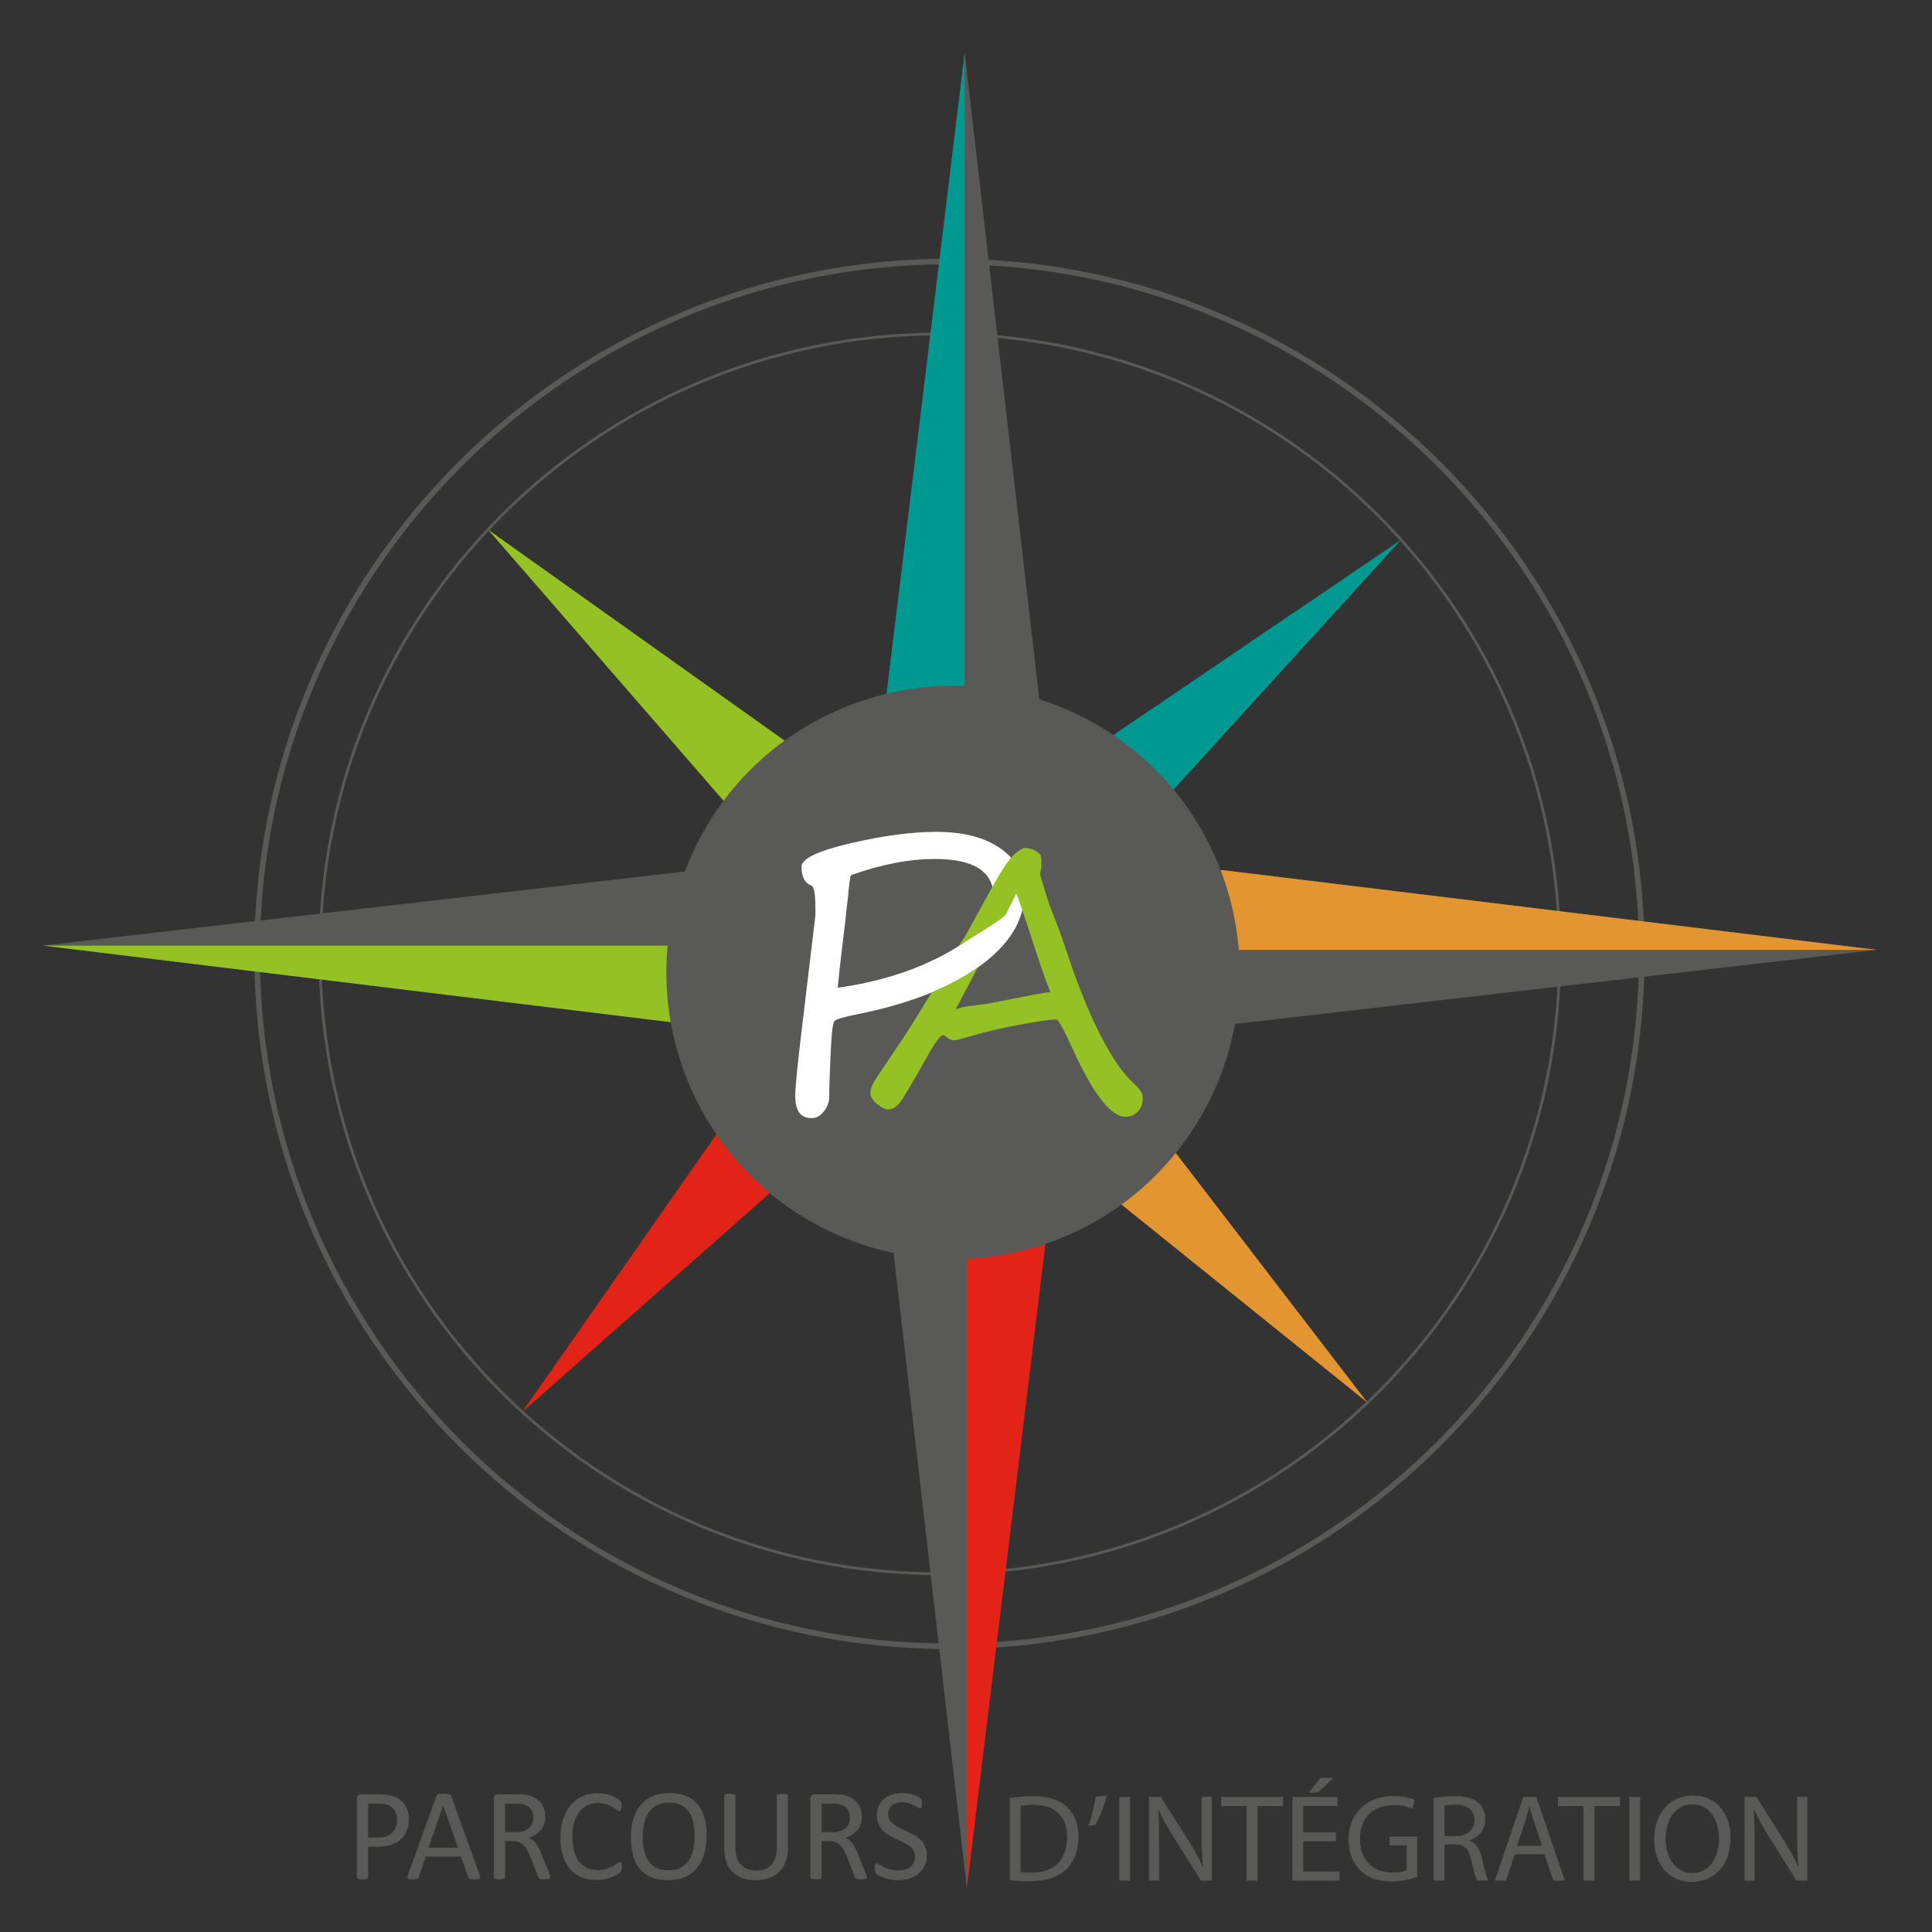 <?xml version="1.0" encoding="utf-8"?>
<!-- Generator: Adobe Illustrator 16.0.3, SVG Export Plug-In . SVG Version: 6.00 Build 0)  -->
<!DOCTYPE svg PUBLIC "-//W3C//DTD SVG 1.1//EN" "http://www.w3.org/Graphics/SVG/1.1/DTD/svg11.dtd">
<svg version="1.1" id="Calque_1" xmlns="http://www.w3.org/2000/svg" xmlns:xlink="http://www.w3.org/1999/xlink" x="0px" y="0px"
	 width="600px" height="600px" viewBox="0 0 600 600" enable-background="new 0 0 600 600" xml:space="preserve">
<rect x="0" y="0" width="600" height="600" fill="#333333" stroke="none"/>
<path fill="none" stroke="#595957" stroke-width="0.864" stroke-miterlimit="10" d="M484.38,296.24
	c0,106.33-86.17,192.51-192.49,192.51c-106.31,0-192.51-86.18-192.51-192.51c0-106.32,86.2-192.51,192.51-192.51
	C398.21,103.73,484.38,189.92,484.38,296.24z"/>
<path fill="none" stroke="#595957" stroke-width="1.733" stroke-miterlimit="10" d="M509.89,296.24
	c0,118.77-96.28,215.03-215.04,215.03c-118.74,0-215.01-96.26-215.01-215.03S176.11,81.21,294.85,81.21
	C413.61,81.21,509.89,177.47,509.89,296.24z"/>
<polygon fill="#595957" points="325.1,382.56 300.25,586.21 276.75,382.56 "/>
<polyline fill="#E32218" points="300.25,586.21 325.1,382.56 300.25,382.56 "/>
<polygon fill="#595957" points="216.95,318.49 13.31,293.66 216.95,270.16 "/>
<polyline fill="#94C124" points="13.31,293.66 216.95,318.49 216.95,293.66 "/>
<polygon fill="#595957" points="379.18,270.16 582.82,294.99 379.18,318.49 "/>
<polyline fill="#E39532" points="582.82,294.99 379.18,270.16 379.18,294.99 "/>
<polygon fill="#595957" points="274.77,220.15 299.6,16.5 323.12,220.15 "/>
<polyline fill="#009992" points="299.6,16.5 274.77,220.15 299.6,220.15 "/>
<polygon fill="#E39532" points="363.8,356.3 424.68,435.59 347.19,373.21 "/>
<polygon fill="#E32218" points="243.3,366.8 162.19,438.51 226.01,347.24 "/>
<polygon fill="#94C124" points="226.58,250.84 151.56,164.47 247.07,232.43 "/>
<polygon fill="#009992" points="343.67,229.7 435.13,167.63 363.15,246.65 "/>
<path fill="#595957" d="M212.88,333.96c17.61,45.89,69.08,68.8,114.99,51.19c45.89-17.61,68.81-69.1,51.18-115
	c-17.61-45.89-69.09-68.8-114.99-51.19C218.17,236.58,195.27,288.06,212.88,333.96"/>
<path fill="#595957" d="M126.98,564.92c0,1.32-0.22,2.5-0.62,3.55c-0.43,1.06-1.06,1.97-1.87,2.7c-0.79,0.76-1.79,1.33-2.96,1.74
	c-1.17,0.41-2.58,0.61-4.21,0.61h-2.98v9.47c0,0.11-0.03,0.21-0.08,0.29c-0.08,0.08-0.16,0.14-0.3,0.19
	c-0.11,0.06-0.3,0.08-0.52,0.12c-0.24,0.04-0.52,0.06-0.84,0.06c-0.35,0-0.62-0.01-0.84-0.06c-0.24-0.04-0.41-0.07-0.54-0.12
	c-0.14-0.05-0.24-0.11-0.3-0.19c-0.05-0.08-0.08-0.18-0.08-0.29v-24.27c0-0.54,0.14-0.92,0.43-1.15c0.27-0.23,0.6-0.34,0.95-0.34
	h5.64c0.54,0,1.11,0.03,1.63,0.07c0.52,0.04,1.14,0.15,1.84,0.3c0.71,0.16,1.44,0.45,2.17,0.87c0.73,0.43,1.38,0.96,1.9,1.59
	c0.52,0.63,0.9,1.34,1.17,2.16C126.87,563.03,126.98,563.93,126.98,564.92 M123.31,565.2c0-1.07-0.19-1.97-0.6-2.67
	c-0.41-0.73-0.9-1.26-1.49-1.62c-0.6-0.35-1.19-0.58-1.82-0.68c-0.62-0.08-1.25-0.13-1.85-0.13h-3.23v10.54h3.15
	c1.06,0,1.93-0.12,2.63-0.39c0.71-0.27,1.27-0.65,1.76-1.13c0.46-0.49,0.81-1.07,1.09-1.74
	C123.21,566.72,123.31,565.99,123.31,565.2"/>
<path fill="#595957" d="M148.95,582.27c0.11,0.31,0.16,0.54,0.19,0.73c0,0.18-0.05,0.31-0.16,0.41c-0.11,0.11-0.3,0.16-0.54,0.19
	c-0.24,0.03-0.57,0.04-1,0.04c-0.41,0-0.76-0.01-1-0.03c-0.24-0.03-0.44-0.07-0.57-0.11c-0.14-0.05-0.22-0.11-0.27-0.19
	c-0.08-0.08-0.14-0.19-0.19-0.3l-2.25-6.42h-10.94l-2.14,6.32c-0.05,0.12-0.11,0.23-0.16,0.33c-0.08,0.08-0.19,0.16-0.3,0.22
	c-0.14,0.07-0.33,0.11-0.54,0.14c-0.24,0.03-0.57,0.04-0.92,0.04c-0.41,0-0.73-0.01-0.97-0.06c-0.24-0.04-0.43-0.09-0.52-0.19
	c-0.11-0.11-0.16-0.24-0.16-0.42c0.03-0.19,0.08-0.42,0.19-0.72l8.81-24.42c0.05-0.16,0.11-0.27,0.19-0.38
	c0.11-0.09,0.24-0.16,0.41-0.22c0.16-0.05,0.38-0.09,0.65-0.11c0.24-0.03,0.6-0.04,1-0.04c0.43,0,0.79,0.01,1.09,0.04
	c0.27,0.01,0.52,0.05,0.68,0.11c0.16,0.06,0.3,0.14,0.41,0.23c0.11,0.11,0.16,0.23,0.22,0.38L148.95,582.27z M137.64,560.71h-0.03
	l-4.53,13.11h9.14L137.64,560.71z"/>
<path fill="#595957" d="M170.88,582.99c0,0.11,0,0.21-0.05,0.29c-0.03,0.08-0.14,0.15-0.24,0.2c-0.14,0.05-0.35,0.1-0.57,0.12
	c-0.24,0.03-0.6,0.03-1,0.03c-0.35,0-0.62,0-0.84-0.03c-0.22-0.03-0.41-0.07-0.54-0.14c-0.14-0.07-0.24-0.15-0.33-0.26
	c-0.08-0.1-0.14-0.25-0.19-0.41l-2.41-6.2c-0.3-0.69-0.6-1.34-0.9-1.93c-0.3-0.6-0.65-1.1-1.09-1.53c-0.41-0.43-0.9-0.76-1.46-0.99
	c-0.57-0.25-1.25-0.35-2.06-0.35h-2.33v11.19c0,0.11-0.03,0.21-0.11,0.29c-0.05,0.08-0.14,0.14-0.27,0.19
	c-0.14,0.06-0.3,0.08-0.51,0.12c-0.25,0.04-0.52,0.04-0.87,0.04c-0.33,0-0.6,0-0.84-0.04c-0.22-0.04-0.41-0.07-0.52-0.12
	c-0.16-0.05-0.24-0.11-0.3-0.19c-0.05-0.08-0.08-0.18-0.08-0.29v-24.35c0-0.53,0.14-0.9,0.41-1.1c0.3-0.2,0.6-0.33,0.9-0.33h5.59
	c0.65,0,1.22,0.03,1.65,0.05c0.43,0.04,0.84,0.07,1.19,0.12c1,0.18,1.9,0.45,2.69,0.83c0.79,0.38,1.44,0.85,1.95,1.44
	c0.54,0.58,0.92,1.25,1.19,2.01c0.27,0.75,0.41,1.57,0.41,2.48c0,0.89-0.14,1.67-0.35,2.37c-0.24,0.71-0.6,1.32-1.03,1.85
	c-0.46,0.53-0.98,1-1.63,1.38c-0.6,0.41-1.3,0.73-2.09,1c0.46,0.19,0.84,0.43,1.19,0.72c0.35,0.3,0.68,0.64,0.98,1.04
	c0.3,0.41,0.6,0.88,0.87,1.41s0.54,1.13,0.81,1.79l2.36,5.78c0.19,0.5,0.3,0.84,0.35,1.03
	C170.85,582.72,170.88,582.88,170.88,582.99 M165.61,564.51c0-1.03-0.22-1.9-0.68-2.6c-0.46-0.72-1.25-1.22-2.33-1.55
	c-0.33-0.08-0.71-0.15-1.14-0.2c-0.41-0.03-0.98-0.05-1.68-0.05h-2.93v8.86h3.39c0.95,0,1.74-0.11,2.41-0.33
	c0.65-0.23,1.22-0.54,1.66-0.94c0.46-0.41,0.79-0.87,1-1.41C165.5,565.75,165.61,565.15,165.61,564.51"/>
<path fill="#595957" d="M193.13,579.8c0,0.22,0,0.4,0,0.57c-0.03,0.16-0.05,0.3-0.08,0.42c-0.03,0.12-0.08,0.23-0.14,0.33
	c-0.05,0.1-0.14,0.2-0.27,0.35c-0.14,0.14-0.43,0.34-0.87,0.61c-0.43,0.28-0.95,0.56-1.6,0.81c-0.65,0.27-1.38,0.49-2.23,0.68
	c-0.84,0.18-1.74,0.26-2.74,0.26c-1.68,0-3.23-0.27-4.61-0.84c-1.38-0.57-2.55-1.41-3.53-2.52c-0.95-1.11-1.71-2.48-2.23-4.11
	c-0.52-1.64-0.79-3.51-0.79-5.64c0-2.18,0.27-4.13,0.84-5.83c0.57-1.71,1.36-3.15,2.39-4.34c1-1.18,2.23-2.09,3.64-2.72
	c1.41-0.62,2.99-0.92,4.69-0.92c0.76,0,1.52,0.07,2.23,0.2c0.71,0.15,1.38,0.33,1.98,0.54c0.62,0.22,1.17,0.46,1.63,0.75
	c0.49,0.3,0.81,0.53,1,0.71c0.16,0.19,0.3,0.33,0.35,0.42c0.05,0.08,0.08,0.2,0.11,0.33c0.05,0.14,0.08,0.3,0.11,0.46
	c0.03,0.18,0.03,0.38,0.03,0.62c0,0.27-0.03,0.52-0.05,0.69c-0.03,0.2-0.05,0.35-0.11,0.49c-0.05,0.12-0.14,0.22-0.22,0.27
	c-0.05,0.07-0.14,0.09-0.27,0.09c-0.19,0-0.46-0.13-0.79-0.39c-0.35-0.26-0.79-0.56-1.3-0.87c-0.54-0.33-1.19-0.61-1.98-0.88
	c-0.76-0.26-1.68-0.39-2.77-0.39c-1.17,0-2.23,0.23-3.2,0.7c-0.95,0.46-1.76,1.15-2.44,2.06c-0.68,0.91-1.22,2.01-1.6,3.32
	c-0.38,1.3-0.54,2.79-0.54,4.48c0,1.67,0.16,3.15,0.54,4.42c0.35,1.28,0.87,2.35,1.55,3.22c0.68,0.85,1.49,1.51,2.47,1.94
	c0.98,0.45,2.09,0.67,3.34,0.67c1.03,0,1.95-0.12,2.74-0.38c0.79-0.26,1.47-0.56,2.01-0.87c0.54-0.33,1-0.6,1.36-0.85
	c0.35-0.26,0.62-0.4,0.84-0.4c0.08,0,0.19,0.01,0.24,0.05c0.05,0.04,0.11,0.12,0.16,0.23c0.03,0.12,0.08,0.29,0.08,0.49
	C193.13,579.23,193.13,579.49,193.13,579.8"/>
<path fill="#595957" d="M219.45,570.06c0,2.13-0.27,4.06-0.76,5.75c-0.49,1.71-1.25,3.16-2.25,4.36c-0.98,1.21-2.23,2.13-3.74,2.77
	c-1.49,0.65-3.26,0.96-5.26,0.96c-1.98,0-3.69-0.28-5.13-0.88c-1.44-0.6-2.63-1.45-3.58-2.57c-0.95-1.13-1.65-2.52-2.09-4.19
	c-0.46-1.67-0.71-3.6-0.71-5.75c0-2.08,0.24-3.95,0.76-5.64c0.49-1.71,1.25-3.13,2.25-4.33c1-1.18,2.25-2.09,3.77-2.74
	c1.49-0.64,3.26-0.96,5.24-0.96c1.95,0,3.64,0.29,5.07,0.88c1.44,0.57,2.63,1.42,3.58,2.54c0.95,1.13,1.68,2.51,2.14,4.15
	C219.2,566.06,219.45,567.94,219.45,570.06 M215.73,570.3c0-1.49-0.11-2.86-0.38-4.15c-0.27-1.29-0.71-2.4-1.33-3.34
	c-0.62-0.95-1.44-1.68-2.47-2.21c-1.03-0.53-2.31-0.79-3.8-0.79c-1.52,0-2.79,0.29-3.83,0.85c-1.03,0.57-1.87,1.33-2.5,2.28
	c-0.65,0.95-1.11,2.05-1.38,3.32c-0.3,1.26-0.43,2.59-0.43,3.99c0,1.55,0.14,2.97,0.38,4.27c0.27,1.29,0.71,2.42,1.33,3.35
	c0.6,0.95,1.41,1.68,2.44,2.21c1,0.52,2.31,0.77,3.83,0.77c1.55,0,2.82-0.29,3.88-0.86c1.03-0.57,1.87-1.33,2.5-2.31
	c0.65-0.96,1.09-2.09,1.36-3.37C215.59,573.09,215.73,571.73,215.73,570.3"/>
<path fill="#595957" d="M244.74,573.81c0,1.6-0.22,3.02-0.71,4.27c-0.46,1.26-1.14,2.32-2.01,3.19c-0.84,0.85-1.9,1.52-3.15,1.97
	c-1.25,0.45-2.66,0.66-4.26,0.66c-1.44,0-2.77-0.2-3.96-0.62c-1.19-0.42-2.22-1.04-3.07-1.87c-0.84-0.8-1.52-1.83-1.98-3.07
	c-0.46-1.24-0.68-2.66-0.68-4.28v-16.31c0-0.12,0.03-0.21,0.08-0.3c0.05-0.07,0.14-0.14,0.27-0.19c0.14-0.04,0.33-0.09,0.54-0.11
	c0.22-0.04,0.49-0.07,0.84-0.07c0.33,0,0.6,0.03,0.84,0.07c0.22,0.01,0.41,0.07,0.54,0.11c0.11,0.05,0.22,0.12,0.27,0.19
	c0.05,0.09,0.08,0.18,0.08,0.3v15.89c0,1.22,0.14,2.28,0.43,3.19c0.3,0.91,0.73,1.66,1.3,2.27c0.57,0.6,1.25,1.06,2.04,1.36
	c0.79,0.31,1.68,0.46,2.66,0.46c1.03,0,1.93-0.15,2.71-0.45c0.79-0.3,1.47-0.75,2.01-1.34c0.57-0.6,0.98-1.33,1.28-2.21
	c0.3-0.88,0.43-1.91,0.43-3.09v-16.06c0-0.12,0.03-0.21,0.08-0.3c0.05-0.07,0.16-0.14,0.3-0.19c0.14-0.04,0.3-0.09,0.51-0.11
	c0.22-0.04,0.52-0.07,0.84-0.07c0.33,0,0.62,0.03,0.84,0.07c0.22,0.01,0.41,0.07,0.52,0.11c0.14,0.05,0.24,0.12,0.3,0.19
	c0.05,0.09,0.08,0.18,0.08,0.3V573.81z"/>
<path fill="#595957" d="M269.21,582.99c0,0.11-0.03,0.21-0.05,0.29c-0.05,0.08-0.13,0.15-0.27,0.2s-0.33,0.1-0.57,0.12
	c-0.24,0.03-0.57,0.03-0.98,0.03c-0.35,0-0.65,0-0.87-0.03c-0.21-0.03-0.4-0.07-0.54-0.14c-0.14-0.07-0.24-0.15-0.3-0.26
	c-0.08-0.1-0.14-0.25-0.19-0.41l-2.44-6.2c-0.27-0.69-0.57-1.34-0.87-1.93c-0.33-0.6-0.68-1.1-1.09-1.53
	c-0.43-0.43-0.92-0.76-1.49-0.99c-0.57-0.25-1.25-0.35-2.04-0.35h-2.36v11.19c0,0.11-0.03,0.21-0.08,0.29
	c-0.05,0.08-0.16,0.14-0.3,0.19c-0.11,0.06-0.3,0.08-0.52,0.12c-0.22,0.04-0.49,0.04-0.84,0.04c-0.35,0-0.62,0-0.84-0.04
	c-0.24-0.04-0.41-0.07-0.54-0.12c-0.14-0.05-0.24-0.11-0.27-0.19c-0.05-0.08-0.11-0.18-0.11-0.29v-24.35c0-0.53,0.14-0.9,0.43-1.1
	c0.27-0.2,0.57-0.33,0.87-0.33h5.59c0.68,0,1.22,0.03,1.66,0.05c0.46,0.04,0.84,0.07,1.19,0.12c1.03,0.18,1.93,0.45,2.69,0.83
	c0.79,0.38,1.44,0.85,1.98,1.44c0.51,0.58,0.92,1.25,1.19,2.01c0.24,0.75,0.38,1.57,0.38,2.48c0,0.89-0.11,1.67-0.35,2.37
	c-0.24,0.71-0.57,1.32-1.02,1.85c-0.43,0.53-0.98,1-1.6,1.38c-0.62,0.41-1.3,0.73-2.09,1c0.43,0.19,0.84,0.43,1.17,0.72
	c0.35,0.3,0.68,0.64,1,1.04c0.3,0.41,0.6,0.88,0.84,1.41c0.3,0.53,0.57,1.13,0.81,1.79l2.35,5.78c0.19,0.5,0.33,0.84,0.38,1.03
	C269.18,582.72,269.21,582.88,269.21,582.99 M263.95,564.51c0-1.03-0.24-1.9-0.68-2.6c-0.49-0.72-1.25-1.22-2.33-1.55
	c-0.33-0.08-0.73-0.15-1.14-0.2c-0.43-0.03-0.98-0.05-1.68-0.05h-2.96v8.86h3.42c0.92,0,1.71-0.11,2.39-0.33
	c0.68-0.23,1.22-0.54,1.68-0.94c0.46-0.41,0.76-0.87,0.98-1.41C263.84,565.75,263.95,565.15,263.95,564.51"/>
<path fill="#595957" d="M287.85,576.14c0,1.23-0.24,2.33-0.71,3.28c-0.43,0.98-1.06,1.79-1.87,2.46c-0.81,0.68-1.76,1.18-2.85,1.52
	c-1.09,0.33-2.25,0.5-3.53,0.5c-0.87,0-1.68-0.07-2.44-0.22c-0.76-0.15-1.41-0.34-2.01-0.56c-0.6-0.2-1.09-0.45-1.49-0.66
	c-0.41-0.23-0.68-0.42-0.84-0.58c-0.14-0.18-0.27-0.38-0.33-0.62c-0.08-0.24-0.14-0.58-0.14-1c0-0.31,0.03-0.56,0.06-0.75
	c0.03-0.2,0.08-0.35,0.11-0.48c0.05-0.12,0.14-0.2,0.22-0.26c0.08-0.04,0.16-0.07,0.3-0.07c0.19,0,0.43,0.11,0.79,0.34
	c0.35,0.23,0.79,0.49,1.33,0.76c0.54,0.27,1.19,0.52,1.95,0.76c0.79,0.23,1.66,0.35,2.66,0.35c0.76,0,1.47-0.09,2.09-0.3
	c0.62-0.22,1.17-0.5,1.63-0.87c0.43-0.38,0.79-0.84,1.03-1.37c0.24-0.54,0.38-1.17,0.38-1.86c0-0.73-0.19-1.37-0.52-1.9
	c-0.33-0.53-0.79-1-1.33-1.4c-0.57-0.39-1.19-0.76-1.9-1.1c-0.73-0.33-1.44-0.67-2.2-1.02c-0.73-0.34-1.46-0.72-2.17-1.14
	c-0.71-0.42-1.33-0.92-1.9-1.49c-0.54-0.57-1-1.24-1.33-1.99c-0.35-0.76-0.52-1.68-0.52-2.75c0-1.1,0.19-2.07,0.6-2.94
	c0.38-0.86,0.95-1.57,1.65-2.17c0.71-0.57,1.55-1.02,2.55-1.31c0.98-0.3,2.04-0.46,3.17-0.46c0.57,0,1.17,0.05,1.76,0.16
	c0.57,0.08,1.14,0.23,1.66,0.39c0.52,0.18,0.98,0.37,1.38,0.57c0.41,0.22,0.68,0.38,0.81,0.5c0.14,0.14,0.22,0.24,0.24,0.31
	c0.05,0.07,0.08,0.18,0.11,0.29c0.03,0.11,0.05,0.24,0.05,0.42c0.03,0.16,0.03,0.37,0.03,0.62c0,0.24,0,0.46-0.03,0.65
	c-0.03,0.19-0.05,0.35-0.11,0.47c-0.03,0.14-0.08,0.22-0.16,0.29c-0.08,0.07-0.16,0.09-0.24,0.09c-0.16,0-0.38-0.09-0.71-0.28
	c-0.33-0.19-0.71-0.39-1.17-0.64c-0.46-0.25-1-0.45-1.63-0.65c-0.65-0.2-1.36-0.3-2.14-0.3c-0.73,0-1.36,0.1-1.9,0.3
	c-0.54,0.2-1,0.46-1.33,0.79c-0.35,0.33-0.62,0.71-0.81,1.15c-0.16,0.45-0.27,0.92-0.27,1.42c0,0.73,0.19,1.36,0.52,1.88
	c0.35,0.53,0.79,0.99,1.36,1.4s1.19,0.79,1.93,1.13c0.71,0.34,1.44,0.68,2.2,1.02c0.73,0.35,1.46,0.73,2.2,1.14
	c0.71,0.42,1.36,0.91,1.9,1.47c0.57,0.56,1.03,1.23,1.38,2C287.66,574.2,287.85,575.09,287.85,576.14"/>
<path id="P" fill="#FFFFFF" d="M290.34,266.76c12.16,0,18.23,3.92,18.23,11.76c0,6.39-4.91,12.25-14.73,17.6
	c-9.8,5.35-21.03,8.89-33.67,10.62c0.38-3.98,0.79-7.64,1.19-11.03c0.81-6.46,1.49-12.36,2.04-17.72c0.27-3,0.54-5.05,0.81-6.17
	C273.66,268.44,282.37,266.76,290.34,266.76 M253.2,280.31c0.08,2.73,0.05,4.38-0.08,4.95l-4.1,34.22
	c-1.38,11.44-2.06,18.38-2.06,20.89c0,4.59,1.68,6.87,5.07,6.87c1.47,0,2.74-0.69,3.83-2.08c1.11-1.38,1.66-2.94,1.66-4.67
	c0-2.47,0.14-6.84,0.43-13.13c0.27-6.3,0.68-9.71,1.19-10.27c0.52-0.56,2.88-1.26,7.08-2.1c15.87-3.16,28.51-8.1,37.87-14.83
	c9.36-6.73,14.06-14.35,14.06-22.86c0-5.73-2.47-10.32-7.41-13.78c-4.91-3.46-11.56-5.18-19.94-5.18c-7.6,0-16.47,1.17-26.64,3.54
	c-10.18,2.36-15.25,4.8-15.25,7.3c0,3.19,1.09,5.18,3.28,5.94C252.82,275.85,253.15,277.57,253.2,280.31"/>
<path fill="#94C124" d="M354.25,338.84c-0.46-0.66-1.57-1.87-3.39-3.64c-2.85-2.8-6.02-7.64-9.5-14.5
	c-3.45-6.88-6.78-15.14-9.96-24.79c-1.41-4.21-2.82-8.14-4.26-11.79c-1.17-2.73-2.33-6.21-3.5-10.45l-0.71-2.27
	c0.33-0.79,0.49-1.95,0.49-3.49c0-1.52-0.16-2.39-0.49-2.65c-1.17-1.26-2.9-1.9-5.21-1.93l-0.22,0.33c-1.11,0.37-2.5,1.47-4.31,3.7
	c-2.01,2.5-6.33,10.31-13.37,23.28l-2.01,3.08c0.14-0.09,0.37-0.24,0.54-0.35c-0.03,0.05-0.05,0.08-0.08,0.14l0.1-0.15
	c3.37-2.23,13.26-7.96,14.01-9.44c1.3-2.5,2.36-4.65,3.23-6.48c0.73,1.75,2.42,6.7,5.07,14.86c2.44,7.64,4.29,12.9,5.54,15.77
	c-1.57,0.15-7.27,1.21-17.07,3.17c-1.82,0.41-3.99,0.73-6.46,0.98c-3.23,0.37-5.21,0.83-5.97,1.4l6.92-13.12
	c-4.56,3.51-14.3,7.72-14.3,7.72s-6.32,10.41-9.2,14.67c-3.99,5.92-6.62,9.85-7.92,11.81c-1.28,1.95-1.93,3.51-1.93,4.67
	c0,1.18,0.68,2.35,2.04,3.46c1.38,1.14,2.52,1.71,3.5,1.71c1.36,0,2.6-0.76,3.74-2.24c1.14-1.49,3.85-6.09,8.17-13.81
	c2.6-4.67,4.31-6.99,5.1-6.99c0.24,0,0.46,0.07,0.65,0.22c0.95,0.9,1.9,1.33,2.8,1.33c0.71,0,2.41-0.41,5.1-1.23
	c4.72-1.4,9.9-2.62,15.6-3.65c5.7-1.04,9.39-1.57,11.1-1.57c0.54,0,2.14,2.86,4.75,8.56c6.54,14.46,12.1,21.69,16.69,21.69
	c1.47,0,2.74-0.54,3.8-1.63c1.06-1.1,1.57-2.44,1.57-4.02C354.9,340.28,354.68,339.51,354.25,338.84z"/>
<path fill="#595957" d="M313.6,558.38c2.04-0.3,4.48-0.53,7.14-0.53c4.8,0,8.25,1.11,10.53,3.24c2.31,2.12,3.66,5.13,3.66,9.33
	c0,4.23-1.33,7.71-3.74,10.09c-2.44,2.43-6.43,3.73-11.48,3.73c-2.41,0-4.42-0.11-6.1-0.3V558.38z M316.96,581.36
	c0.84,0.16,2.06,0.2,3.39,0.2c7.16,0,11.04-4.02,11.04-11.04c0.05-6.12-3.42-10.03-10.5-10.03c-1.76,0-3.07,0.18-3.94,0.35V581.36z"
	/>
<path fill="#595957" d="M343.8,557.61c-0.9,3.24-2.55,7.37-3.64,9.14l-2.14,0.27c0.84-2.26,1.84-6.28,2.25-9.06L343.8,557.61z"/>
<rect x="347.6" y="558.04" fill="#595957" width="3.36" height="25.99"/>
<path fill="#595957" d="M356.83,584.03v-25.99h3.66l8.33,13.15c1.93,3.04,3.42,5.78,4.67,8.45l0.08-0.04
	c-0.3-3.47-0.38-6.63-0.38-10.69v-10.87h3.15v25.99h-3.39l-8.25-13.19c-1.82-2.9-3.55-5.88-4.86-8.68l-0.11,0.04
	c0.19,3.27,0.24,6.4,0.24,10.72v11.11H356.83z"/>
<polygon fill="#595957" points="387.14,560.89 379.24,560.89 379.24,558.04 398.48,558.04 398.48,560.89 390.53,560.89 
	390.53,584.03 387.14,584.03 "/>
<path fill="#595957" d="M414.83,571.84h-10.11v9.38h11.25v2.82h-14.59v-25.99h14.02v2.81h-10.68v8.21h10.11V571.84z M414.18,552.14
	l-4.91,4.52h-2.77l3.58-4.52H414.18z"/>
<path fill="#595957" d="M440.12,582.87c-1.49,0.54-4.48,1.44-7.98,1.44c-3.93,0-7.16-1.02-9.71-3.43c-2.25-2.16-3.64-5.64-3.64-9.69
	c0.05-7.75,5.37-13.42,14.08-13.42c3.01,0,5.35,0.65,6.49,1.19l-0.81,2.74c-1.38-0.61-3.12-1.11-5.75-1.11
	c-6.32,0-10.45,3.93-10.45,10.45c0,6.59,3.96,10.49,10.01,10.49c2.2,0,3.72-0.3,4.48-0.71v-7.73h-5.29v-2.7h8.57V582.87z"/>
<path fill="#595957" d="M445.25,558.38c1.71-0.34,4.12-0.53,6.43-0.53c3.61,0,5.92,0.65,7.54,2.12c1.3,1.15,2.04,2.93,2.04,4.94
	c0,3.43-2.17,5.7-4.91,6.63v0.11c2.01,0.69,3.2,2.55,3.82,5.25c0.84,3.62,1.47,6.12,2.01,7.14h-3.47c-0.41-0.75-1-2.98-1.74-6.21
	c-0.76-3.58-2.14-4.94-5.21-5.06h-3.15v11.27h-3.36V558.38z M448.62,570.22h3.42c3.58,0,5.86-1.97,5.86-4.93
	c0-3.36-2.41-4.83-5.97-4.87c-1.63,0-2.77,0.16-3.31,0.31V570.22z"/>
<path fill="#595957" d="M470.41,575.85l-2.71,8.18h-3.45l8.82-25.99h4.04l8.87,25.99h-3.58l-2.77-8.18H470.41z M478.93,573.24
	l-2.55-7.49c-0.57-1.7-0.95-3.23-1.36-4.73h-0.08c-0.38,1.54-0.79,3.12-1.3,4.71l-2.55,7.52H478.93z"/>
<polygon fill="#595957" points="491.76,560.89 483.87,560.89 483.87,558.04 503.1,558.04 503.1,560.89 495.15,560.89 495.15,584.03 
	491.76,584.03 "/>
<rect x="506.01" y="558.04" fill="#595957" width="3.36" height="25.99"/>
<path fill="#595957" d="M537.43,570.76c0,8.94-5.43,13.69-12.07,13.69c-6.87,0-11.67-5.32-11.67-13.19
	c0-8.25,5.13-13.66,12.05-13.66C532.84,557.61,537.43,563.05,537.43,570.76 M517.27,571.19c0,5.55,3.01,10.53,8.28,10.53
	c5.32,0,8.33-4.9,8.33-10.8c0-5.17-2.69-10.57-8.28-10.57C520.04,560.35,517.27,565.47,517.27,571.19"/>
<path fill="#595957" d="M541.8,584.03v-25.99h3.65l8.33,13.15c1.93,3.04,3.42,5.78,4.67,8.45l0.05-0.04
	c-0.3-3.47-0.38-6.63-0.38-10.69v-10.87h3.17v25.99h-3.39l-8.25-13.19c-1.82-2.9-3.55-5.88-4.86-8.68l-0.14,0.04
	c0.19,3.27,0.27,6.4,0.27,10.72v11.11H541.8z"/>
<g>
</g>
<g>
</g>
<g>
</g>
<g>
</g>
<g>
</g>
<g>
</g>
</svg>
